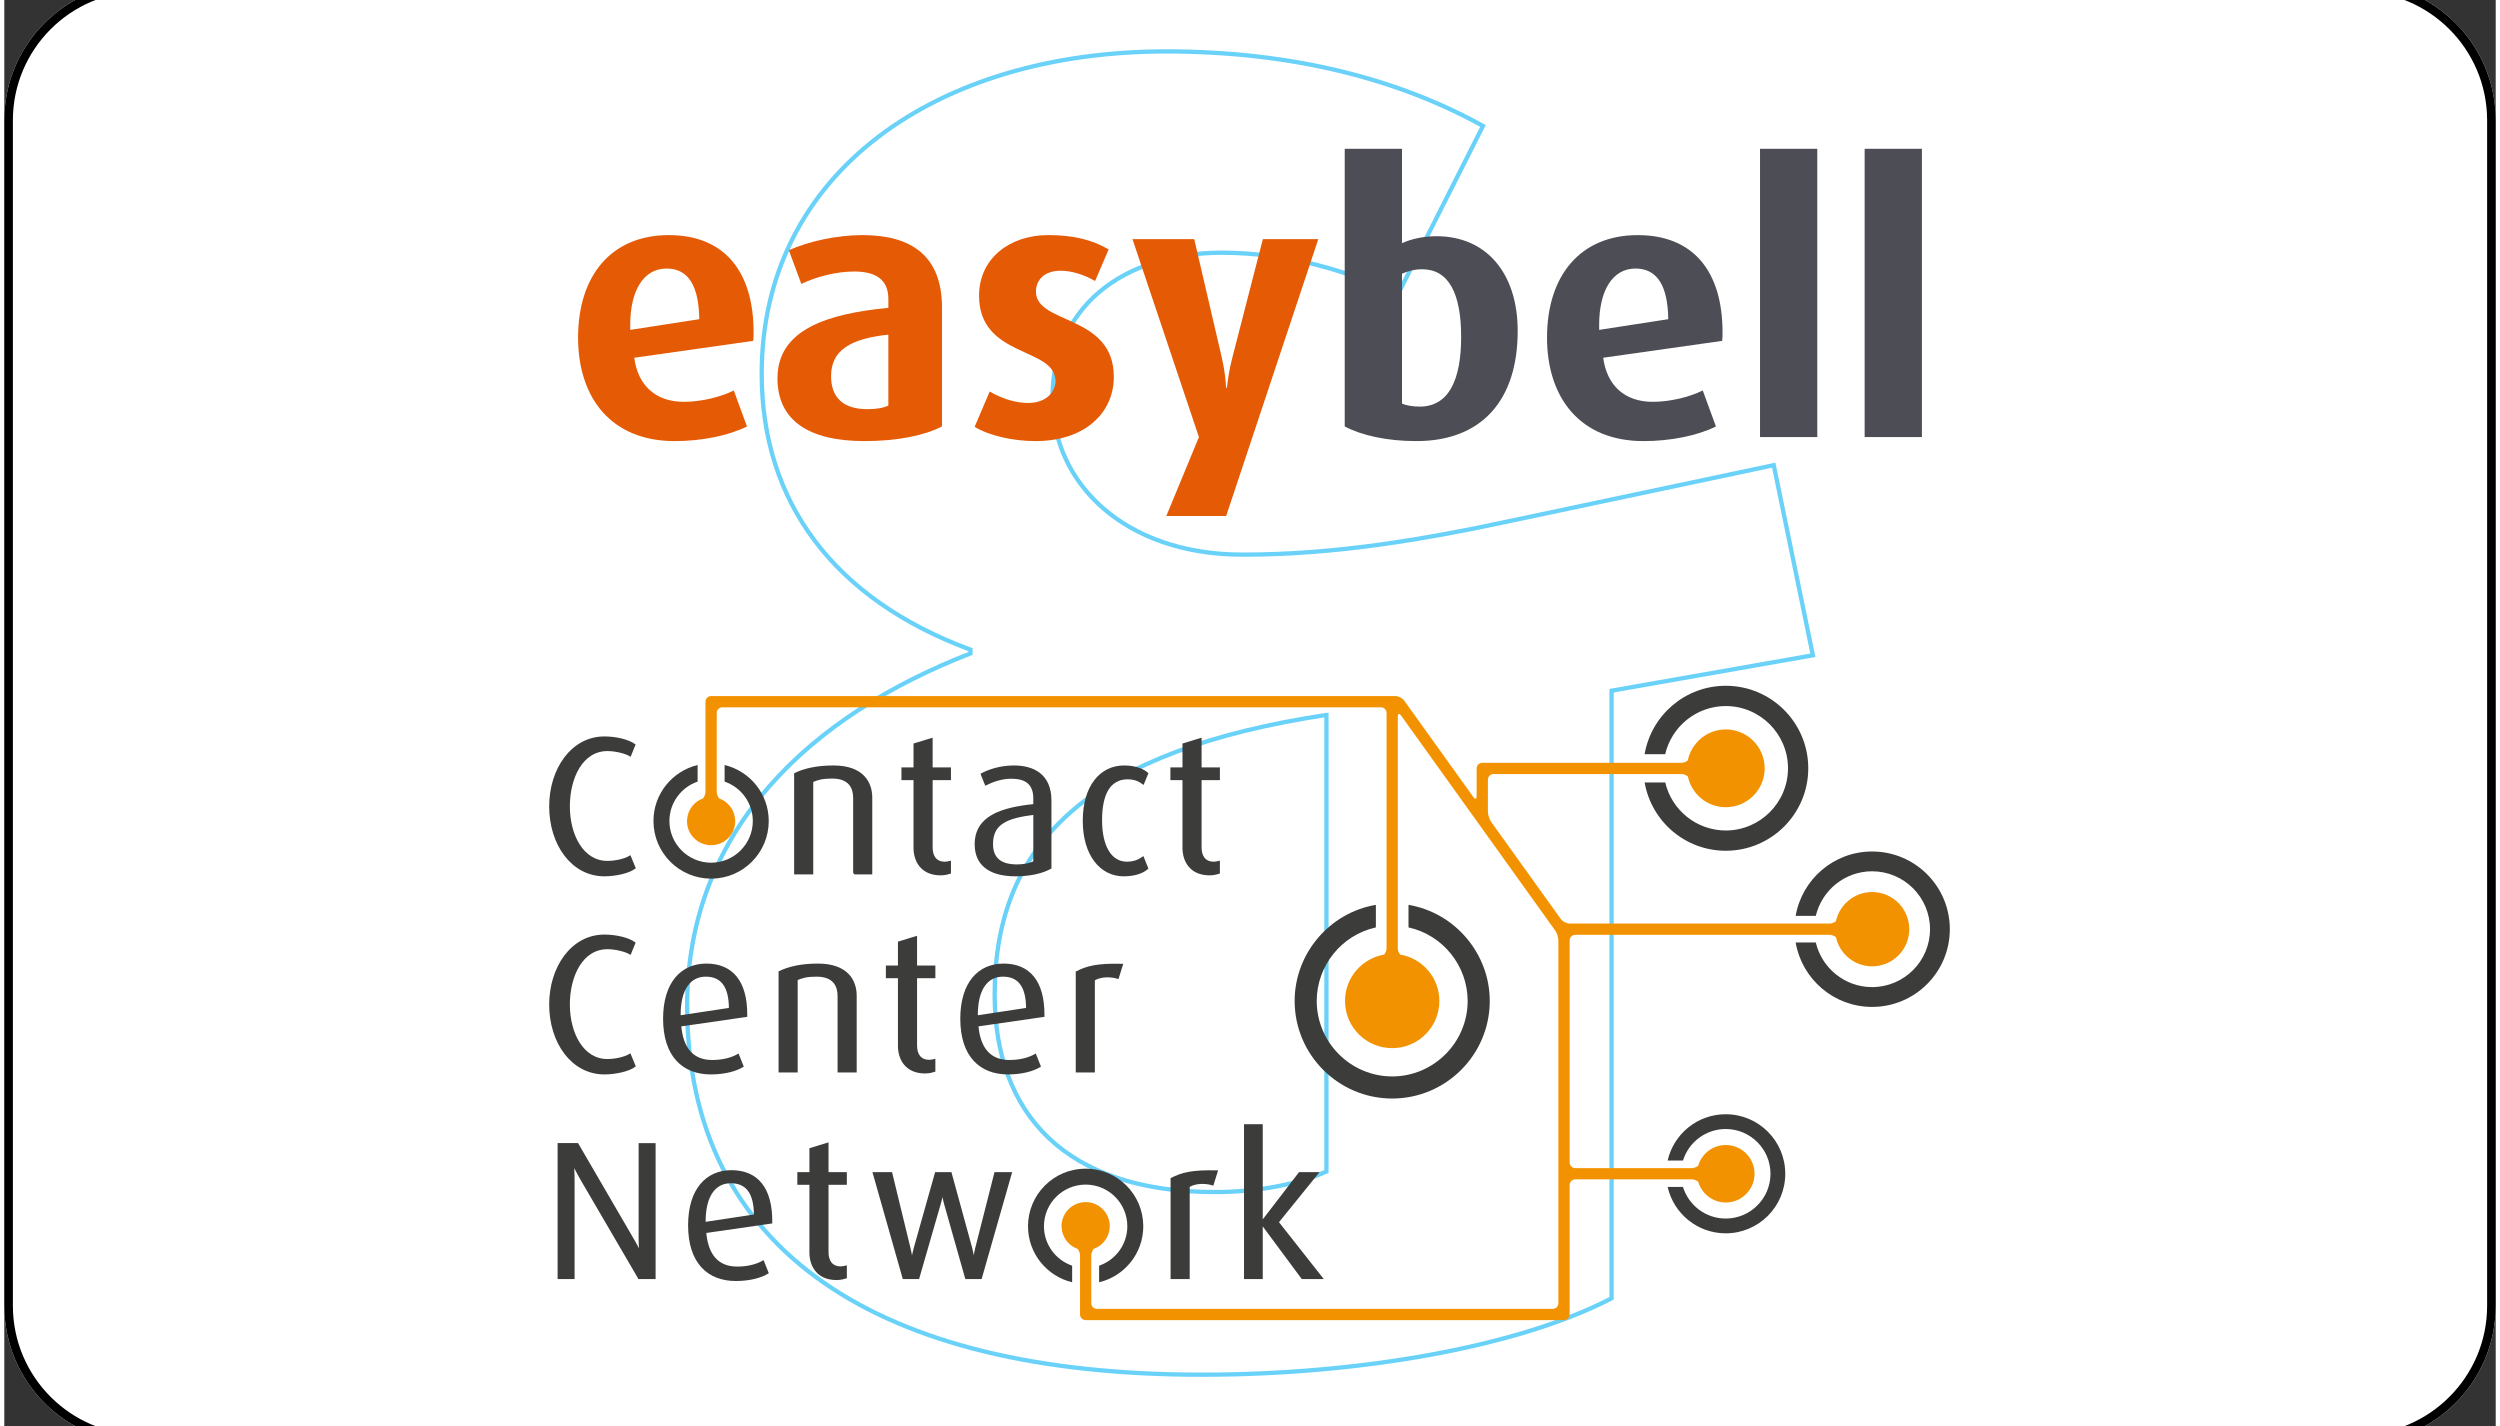 <?xml version="1.0"?>
<svg xmlns="http://www.w3.org/2000/svg" viewBox="0 2 290 166" width="291" height="166">
  <rect x="0" y="2" width="290" height="166" fill="#333333" stroke="none"/>
  <svg xmlns:xlink="http://www.w3.org/1999/xlink" version="1.1" x="0px" y="0px" width="290px" height="170px" viewBox="0 0 290 170" xml:space="preserve">
<g id="Layer_1">
	<g>
		<path fill="#FFFFFF" d="M290,154.001c0,8.836-7.162,16-16,16H16c-8.836,0-16-7.164-16-16V16C0,7.163,7.164,0,16,0h258    c8.838,0,16,7.163,16,16V154.001z"/>
	</g>
	<g>
		<path fill="none" stroke="#6AD2F9" stroke-width="0.5" stroke-miterlimit="10" d="M187.088,82.397v70.725    c-10.848,5.64-29.287,8.894-47.726,8.894c-37.532,0-59.878-14.318-59.878-42.955c0-20.609,14.535-33.843,32.977-41.002v-0.434    c-15.838-5.858-24.3-17.139-24.3-32.109c0-23.429,20.393-37.531,47.079-37.531c14.753,0,27.116,3.254,36.878,8.678l-9.977,19.743    c-5.208-2.82-12.802-4.99-20.393-4.99c-11.716,0-19.743,6.508-19.743,16.922c0,9.979,8.459,18.223,22.129,18.223    c10.845,0,21.043-1.736,32.106-4.122l29.723-6.292l4.555,22.129L187.088,82.397z M153.896,85.217    c-27.119,4.122-38.617,14.536-38.617,32.543c0,13.884,8.244,22.995,25.601,22.995c4.99,0,9.545-0.868,13.017-2.386V85.217z"/>
	</g>
	<g>
		<path d="M274,1c8.271,0,15,6.729,15,15v138.001c0,8.271-6.729,15-15,15H16c-8.271,0-15-6.729-15-15V16C1,7.729,7.729,1,16,1H274     M274,0H16C7.164,0,0,7.163,0,16v138.001c0,8.836,7.164,16,16,16h258c8.838,0,16-7.164,16-16V16C290,7.163,282.838,0,274,0L274,0z    "/>
	</g>
	<g>
		<g>
			<path fill="#E55A05" d="M87.175,41.677l-13.848,1.964c0.427,3.255,2.524,5.132,5.77,5.132c2.097,0,4.404-0.599,5.815-1.326     l1.537,4.192c-2.138,1.067-5.256,1.705-8.419,1.705c-7.394,0-11.242-5.041-11.242-12.05c0-7.226,3.887-11.927,10.558-11.927     c6.451,0,9.874,4.194,9.874,11.327C87.221,41.039,87.221,41.207,87.175,41.677z M77.09,33.258c-2.737,0-4.23,2.65-4.23,6.542     v0.597l8.034-1.243C80.847,35.4,79.698,33.258,77.09,33.258z"/>
			<path fill="#E55A05" d="M100.124,53.344c-6.582,0-10.126-2.474-10.126-7.307c0-5.685,5.811-7.52,12.907-8.206v-1.024     c0-2.225-1.411-3.203-3.971-3.203c-2.14,0-4.49,0.636-6.161,1.446l-1.453-3.926c2.311-1.032,5.562-1.757,8.592-1.757     c5.64,0,9.236,2.397,9.236,8.42v13.852C107.178,52.664,104.014,53.344,100.124,53.344z M102.904,40.955     c-4.446,0.467-6.667,1.835-6.667,4.825c0,2.569,1.494,3.848,4.233,3.848c0.982,0,1.838-0.128,2.434-0.425V40.955z"/>
			<path fill="#E55A05" d="M120.042,53.344c-2.65,0-5.428-0.638-7.094-1.662l1.751-4.107c1.537,0.895,3.118,1.33,4.488,1.33     c1.925,0,3.161-1.114,3.161-2.565c0-3.98-8.886-2.656-8.886-9.92c0-4.357,3.588-7.055,8.033-7.055     c2.863,0,5.086,0.512,7.053,1.666l-1.579,3.678c-1.328-0.769-2.78-1.196-4.019-1.196c-1.881,0-2.865,1.068-2.865,2.434     c0,3.852,9.064,2.612,9.064,9.919C129.148,50.141,125.683,53.344,120.042,53.344z"/>
			<path fill="#E55A05" d="M142.223,62.066h-6.966l3.799-9.189l-7.736-23.042h7.188l3.205,13.769c0.34,1.446,0.466,2.774,0.51,3.545     h0.087c0.084-0.725,0.254-2.099,0.64-3.545l3.546-13.769h6.454L142.223,62.066z"/>
			<path fill="#4D4D55" d="M164.36,53.344c-3.46,0-6.41-0.68-8.335-1.705V19.324h6.667v10.983c1.114-0.51,2.523-0.812,4.022-0.812     c5.77,0,9.445,4.276,9.445,11.028C176.159,48.602,171.967,53.344,164.36,53.344z M165.046,33.342     c-0.902,0-1.668,0.218-2.353,0.514v15.128c0.514,0.219,1.282,0.345,2.053,0.345c3.377,0,4.831-3.076,4.831-8.122     C169.576,36.079,168.079,33.342,165.046,33.342z"/>
			<path fill="#4D4D55" d="M199.962,41.677l-13.849,1.964c0.429,3.255,2.524,5.132,5.772,5.132c2.09,0,4.4-0.599,5.813-1.326     l1.537,4.192c-2.135,1.067-5.26,1.705-8.419,1.705c-7.398,0-11.242-5.041-11.242-12.05c0-7.226,3.887-11.927,10.558-11.927     c6.454,0,9.872,4.194,9.872,11.327C200.005,41.039,200.005,41.207,199.962,41.677z M189.876,33.258     c-2.735,0-4.234,2.65-4.234,6.542v0.597l8.041-1.243C193.638,35.4,192.48,33.258,189.876,33.258z"/>
			<path fill="#4D4D55" d="M204.366,52.877V19.324h6.665v33.553H204.366z"/>
			<path fill="#4D4D55" d="M216.544,52.877V19.324h6.667v33.553H216.544z"/>
		</g>
	</g>
	<g>
		<g>
			<path fill="#3C3C3B" stroke="#3C3C3B" stroke-width="0.23" d="M69.848,103.889c-3.741,0-6.309-3.605-6.309-8.026     c0-4.33,2.545-8.026,6.309-8.026c1.383,0,2.817,0.363,3.498,0.861l-0.499,1.224c-0.476-0.295-1.661-0.612-2.636-0.612     c-2.993,0-4.495,3.242-4.495,6.552c0,3.378,1.616,6.461,4.472,6.461c0.952,0,2.047-0.249,2.636-0.612l0.544,1.315     C72.689,103.549,71.118,103.889,69.848,103.889z"/>
			<path fill="#3C3C3B" stroke="#3C3C3B" stroke-width="0.23" d="M98.922,103.663v-8.774c0-1.134-0.476-2.38-2.562-2.38     c-1.133,0-1.678,0.159-2.312,0.431v10.724h-1.995V92.077c1.088-0.521,2.517-0.861,4.466-0.861c3.401,0,4.398,1.882,4.398,3.627     v8.819H98.922z"/>
			<path fill="#3C3C3B" stroke="#3C3C3B" stroke-width="0.23" d="M108.987,103.776c-2.222,0-3.038-1.587-3.038-3.083V92.69h-1.406     v-1.247h1.406v-2.811l1.995-0.612v3.423h2.131v1.247h-2.131v7.958c0,0.975,0.431,1.768,1.542,1.768     c0.204,0,0.385-0.045,0.59-0.091v1.27C109.849,103.663,109.486,103.776,108.987,103.776z"/>
			<path fill="#3C3C3B" stroke="#3C3C3B" stroke-width="0.23" d="M117.715,103.889c-3.174,0-4.648-1.383-4.648-3.605     c0-3.242,3.038-4.194,6.824-4.58v-0.748c0-1.882-1.134-2.426-2.698-2.426c-1.179,0-2.267,0.431-2.947,0.771l-0.476-1.179     c0.703-0.385,2.063-0.907,3.741-0.907c2.267,0,4.262,0.975,4.262,3.967v7.844C120.843,103.549,119.415,103.889,117.715,103.889z      M119.891,96.725c-3.083,0.386-4.92,1.043-4.92,3.514c0,1.769,1.088,2.494,2.902,2.494c0.771,0,1.519-0.136,2.018-0.408V96.725z"/>
			<path fill="#3C3C3B" stroke="#3C3C3B" stroke-width="0.23" d="M130.296,103.889c-2.675,0-4.648-2.403-4.648-6.348     c0-4.013,1.972-6.325,4.693-6.325c1.496,0,2.312,0.476,2.698,0.816l-0.476,1.156c-0.363-0.272-0.907-0.589-1.814-0.589     c-2.222,0-3.084,2.018-3.084,4.874c0,2.925,1.043,4.942,3.015,4.942c0.839,0,1.406-0.272,1.859-0.59l0.499,1.247     C132.563,103.504,131.656,103.889,130.296,103.889z"/>
			<path fill="#3C3C3B" stroke="#3C3C3B" stroke-width="0.23" d="M140.293,103.776c-2.222,0-3.038-1.587-3.038-3.083V92.69h-1.406     v-1.247h1.406v-2.811l1.995-0.612v3.423h2.131v1.247h-2.131v7.958c0,0.975,0.431,1.768,1.542,1.768     c0.204,0,0.386-0.045,0.589-0.091v1.27C141.155,103.663,140.792,103.776,140.293,103.776z"/>
		</g>
		<g>
			<path fill="#3C3C3B" stroke="#3C3C3B" stroke-width="0.23" d="M69.848,126.949c-3.741,0-6.309-3.605-6.309-8.025     c0-4.331,2.545-8.026,6.309-8.026c1.383,0,2.817,0.363,3.498,0.862l-0.499,1.224c-0.476-0.295-1.661-0.612-2.636-0.612     c-2.993,0-4.495,3.242-4.495,6.552c0,3.378,1.616,6.461,4.472,6.461c0.952,0,2.047-0.25,2.636-0.612l0.544,1.315     C72.689,126.61,71.118,126.949,69.848,126.949z"/>
			<path fill="#3C3C3B" stroke="#3C3C3B" stroke-width="0.23" d="M78.679,121.372c0.227,2.766,1.519,4.126,3.718,4.126     c1.383,0,2.381-0.34,3.015-0.703l0.522,1.315c-0.748,0.454-2.04,0.839-3.695,0.839c-3.197,0-5.441-2.017-5.441-6.37     c0-4.149,2.04-6.303,4.92-6.303c2.925,0,4.693,1.904,4.648,5.985L78.679,121.372z M81.649,115.569     c-1.768,0-3.083,1.428-3.038,4.738l5.849-0.884C84.46,116.656,83.395,115.569,81.649,115.569z"/>
			<path fill="#3C3C3B" stroke="#3C3C3B" stroke-width="0.23" d="M97.109,126.723v-8.774c0-1.134-0.476-2.38-2.562-2.38     c-1.133,0-1.678,0.158-2.312,0.43v10.724H90.24v-11.585c1.088-0.522,2.517-0.862,4.466-0.862c3.401,0,4.398,1.882,4.398,3.628     v8.819H97.109z"/>
			<path fill="#3C3C3B" stroke="#3C3C3B" stroke-width="0.23" d="M107.174,126.836c-2.222,0-3.038-1.587-3.038-3.083v-8.003     h-1.406v-1.247h1.406v-2.811l1.995-0.612v3.423h2.131v1.247h-2.131v7.958c0,0.975,0.431,1.768,1.542,1.768     c0.204,0,0.385-0.045,0.589-0.091v1.27C108.035,126.723,107.673,126.836,107.174,126.836z"/>
			<path fill="#3C3C3B" stroke="#3C3C3B" stroke-width="0.23" d="M113.272,121.372c0.227,2.766,1.519,4.126,3.718,4.126     c1.383,0,2.381-0.34,3.015-0.703l0.522,1.315c-0.748,0.454-2.041,0.839-3.695,0.839c-3.197,0-5.441-2.017-5.441-6.37     c0-4.149,2.04-6.303,4.92-6.303c2.925,0,4.693,1.904,4.648,5.985L113.272,121.372z M116.242,115.569     c-1.768,0-3.083,1.428-3.038,4.738l5.849-0.884C119.053,116.656,117.987,115.569,116.242,115.569z"/>
			<path fill="#3C3C3B" stroke="#3C3C3B" stroke-width="0.23" d="M129.616,115.818c-0.998-0.294-2.131-0.204-2.789,0.227v10.678     h-1.995V115.16c1.202-0.612,2.358-0.929,5.26-0.861L129.616,115.818z"/>
		</g>
		<g>
			<path fill="#3C3C3B" stroke="#3C3C3B" stroke-width="0.23" d="M73.884,150.769l-6.643-11.381     c-0.567-0.975-0.997-1.881-0.997-1.881h-0.045c0,0,0.068,0.952,0.068,1.927v11.336H64.52v-15.598h2.199l6.371,10.951     c0.567,0.952,0.884,1.655,0.884,1.655h0.045c0,0-0.068-0.748-0.068-1.723v-10.883h1.746v15.598H73.884z"/>
			<path fill="#3C3C3B" stroke="#3C3C3B" stroke-width="0.23" d="M81.59,145.419c0.227,2.766,1.519,4.126,3.718,4.126     c1.383,0,2.381-0.34,3.015-0.703l0.522,1.315c-0.748,0.454-2.041,0.839-3.695,0.839c-3.197,0-5.441-2.018-5.441-6.37     c0-4.149,2.04-6.303,4.92-6.303c2.925,0,4.693,1.904,4.648,5.985L81.59,145.419z M84.56,139.615     c-1.768,0-3.083,1.428-3.038,4.738l5.849-0.884C87.372,140.703,86.306,139.615,84.56,139.615z"/>
			<path fill="#3C3C3B" stroke="#3C3C3B" stroke-width="0.23" d="M96.869,150.883c-2.222,0-3.038-1.587-3.038-3.083v-8.003h-1.406     v-1.247h1.406v-2.811l1.995-0.612v3.423h2.131v1.247h-2.131v7.957c0,0.975,0.431,1.768,1.542,1.768     c0.204,0,0.385-0.045,0.59-0.091v1.27C97.731,150.769,97.368,150.883,96.869,150.883z"/>
			<path fill="#3C3C3B" stroke="#3C3C3B" stroke-width="0.23" d="M113.674,150.769h-1.723l-2.471-8.729     c-0.204-0.748-0.25-1.428-0.25-1.428h-0.023c0,0-0.068,0.68-0.295,1.428l-2.517,8.729h-1.723l-3.469-12.22h2.04l2.131,8.774     c0.204,0.839,0.249,1.451,0.249,1.451h0.045c0,0,0.068-0.612,0.295-1.451l2.471-8.774h1.723l2.403,8.774     c0.181,0.703,0.272,1.451,0.272,1.451h0.045c0,0,0.068-0.749,0.25-1.474l2.222-8.751h1.814L113.674,150.769z"/>
			<path fill="#3C3C3B" stroke="#3C3C3B" stroke-width="0.23" d="M140.656,139.864c-0.998-0.295-2.131-0.204-2.789,0.227v10.678     h-1.995v-11.563c1.201-0.612,2.358-0.929,5.26-0.862L140.656,139.864z"/>
			<path fill="#3C3C3B" stroke="#3C3C3B" stroke-width="0.23" d="M151.084,150.769l-4.671-6.303h-0.045v6.303h-1.95v-17.797h1.95     v11.245h0.045l4.353-5.668h2.086l-4.625,5.713l5.124,6.507H151.084z"/>
		</g>
		<path fill="#3C3C3B" d="M163.449,107.325v2.625c3.995,0.883,6.88,4.455,6.887,8.563c-0.009,4.837-3.95,8.777-8.786,8.785    c-4.834-0.008-8.774-3.948-8.784-8.784c0.008-4.109,2.893-7.68,6.886-8.564v-2.625c-5.407,0.913-9.454,5.676-9.455,11.189    c0.002,6.26,5.095,11.354,11.354,11.356c6.26-0.002,11.355-5.096,11.357-11.356C172.906,113.002,168.858,108.238,163.449,107.325    L163.449,107.325z"/>
		<path fill="#3C3C3B" d="M132.578,144.74c-0.001-3.706-3.003-6.709-6.71-6.709c-3.705,0-6.707,3.003-6.708,6.709    c0.001,3.164,2.192,5.807,5.137,6.516v-1.931c-1.907-0.656-3.277-2.456-3.281-4.585c0.005-2.681,2.172-4.848,4.852-4.854    c2.681,0.005,4.85,2.173,4.854,4.854c-0.004,2.129-1.376,3.93-3.284,4.585v1.931C130.386,150.547,132.577,147.903,132.578,144.74z    "/>
		<path fill="#3C3C3B" d="M193.615,137.084h1.785c0.66-2.122,2.632-3.662,4.973-3.668c2.878,0.007,5.207,2.334,5.212,5.212    c-0.005,2.878-2.333,5.206-5.212,5.212c-2.344-0.005-4.319-1.552-4.975-3.68h-1.784c0.697,3.09,3.458,5.398,6.759,5.4    c3.828-0.002,6.932-3.104,6.932-6.932c0-3.829-3.103-6.931-6.932-6.931C197.076,131.697,194.317,133.999,193.615,137.084z"/>
		<path fill="#3C3C3B" d="M208.514,108.607h2.345c0.704-2.972,3.366-5.183,6.556-5.19c3.722,0.008,6.734,3.018,6.741,6.741    c-0.007,3.723-3.019,6.735-6.743,6.742c-3.189-0.006-5.852-2.22-6.555-5.195h-2.346c0.735,4.257,4.436,7.498,8.901,7.5    c4.996-0.003,9.046-4.051,9.047-9.047c-0.001-4.997-4.05-9.045-9.047-9.045C212.949,101.114,209.251,104.352,208.514,108.607z"/>
		<path fill="#3C3C3B" d="M190.932,89.79h2.397c0.745-3.21,3.614-5.599,7.052-5.606c3.999,0.008,7.235,3.243,7.243,7.242    c-0.008,4-3.243,7.234-7.244,7.244c-3.432-0.008-6.298-2.392-7.048-5.594h-2.398c0.784,4.515,4.708,7.951,9.446,7.953    c5.303-0.003,9.601-4.299,9.602-9.603c-0.001-5.304-4.298-9.601-9.602-9.601C195.639,81.825,191.709,85.268,190.932,89.79z"/>
		<path fill="#3C3C3B" d="M83.844,91.049v1.931c1.907,0.655,3.278,2.457,3.283,4.586c-0.005,2.68-2.174,4.848-4.855,4.854    c-2.68-0.006-4.848-2.174-4.853-4.854c0.004-2.13,1.375-3.932,3.283-4.586v-1.931c-2.946,0.708-5.138,3.353-5.138,6.517    c0,3.706,3.003,6.708,6.708,6.71c3.706-0.002,6.709-3.004,6.71-6.71C88.981,94.402,86.79,91.758,83.844,91.049z"/>
		<path fill="#F39200" d="M217.415,105.834c-2.066,0-3.785,1.453-4.212,3.391c-0.208,0.163-0.472,0.278-0.706,0.278h-30.289    c-0.358,0-0.822-0.238-1.031-0.53l-8.105-11.305c-0.209-0.291-0.38-0.823-0.38-1.181v-3.736c0-0.358,0.293-0.651,0.651-0.651    h21.915c0.235,0,0.498,0.115,0.705,0.278c0.435,2.044,2.242,3.582,4.418,3.582c2.5,0,4.527-2.027,4.527-4.525    c0-2.501-2.027-4.528-4.527-4.528c-2.183,0-3.996,1.548-4.422,3.605c-0.207,0.163-0.469,0.279-0.704,0.279l-23.223-0.001    c-0.358,0-0.651,0.293-0.651,0.651v3.218c0,0.358-0.171,0.413-0.38,0.122l-8.051-11.23c-0.209-0.291-0.673-0.53-1.031-0.53H82.269    c-0.358,0-0.651,0.293-0.651,0.651v10.52c0,0.243-0.118,0.525-0.284,0.745c-1.005,0.358-1.74,1.266-1.846,2.366    c-0.014,0.088-0.023,0.178-0.023,0.269c0,1.552,1.258,2.81,2.808,2.81c1.552,0,2.809-1.258,2.809-2.81    c0-0.091-0.009-0.18-0.023-0.269c-0.106-1.1-0.841-2.007-1.846-2.366c-0.167-0.22-0.284-0.502-0.284-0.745v-9.21    c0-0.358,0.293-0.651,0.651-0.651h76.665c0.358,0,0.651,0.293,0.651,0.651v27.432c0,0.234-0.115,0.494-0.279,0.698    c-2.585,0.444-4.555,2.688-4.555,5.4c0,3.033,2.458,5.492,5.489,5.492c3.033,0,5.492-2.459,5.492-5.492    c0-2.713-1.971-4.957-4.558-5.401c-0.163-0.204-0.279-0.464-0.279-0.697V85.412c0-0.358,0.171-0.413,0.38-0.122l17.929,25.01    c0.209,0.291,0.38,0.823,0.38,1.181v42.219c0,0.358-0.293,0.651-0.651,0.651h-53.069c-0.358,0-0.651-0.293-0.651-0.651v-5.585    c0-0.243,0.118-0.525,0.285-0.745c1.005-0.358,1.74-1.265,1.846-2.366c0.014-0.088,0.023-0.178,0.023-0.269    c0-1.552-1.258-2.81-2.808-2.81c-1.552,0-2.809,1.258-2.809,2.81c0,0.091,0.009,0.18,0.023,0.269    c0.106,1.1,0.841,2.007,1.846,2.366c0.167,0.22,0.284,0.502,0.284,0.745v6.896c0,0.358,0.293,0.651,0.651,0.651h55.689    c0.358,0,0.651-0.293,0.651-0.651v-15.082c0-0.358,0.293-0.651,0.651-0.651h13.594c0.236,0,0.505,0.114,0.719,0.275    c0.403,1.395,1.688,2.416,3.213,2.416c1.848,0,3.346-1.498,3.346-3.345c0-1.848-1.498-3.346-3.346-3.346    c-1.524,0-2.809,1.021-3.213,2.415c-0.214,0.162-0.482,0.276-0.719,0.276h-13.594c-0.358,0-0.651-0.293-0.651-0.651v-25.852    c0-0.358,0.293-0.651,0.651-0.651h29.641c0.235,0,0.499,0.115,0.706,0.278c0.427,1.936,2.147,3.388,4.212,3.388    c2.388,0,4.323-1.936,4.323-4.322C221.738,107.77,219.802,105.834,217.415,105.834z"/>
	</g>
</g>
<g id="Navi">
</g>
<g id="Ma&#xDF;e">
</g>
</svg>
</svg>
